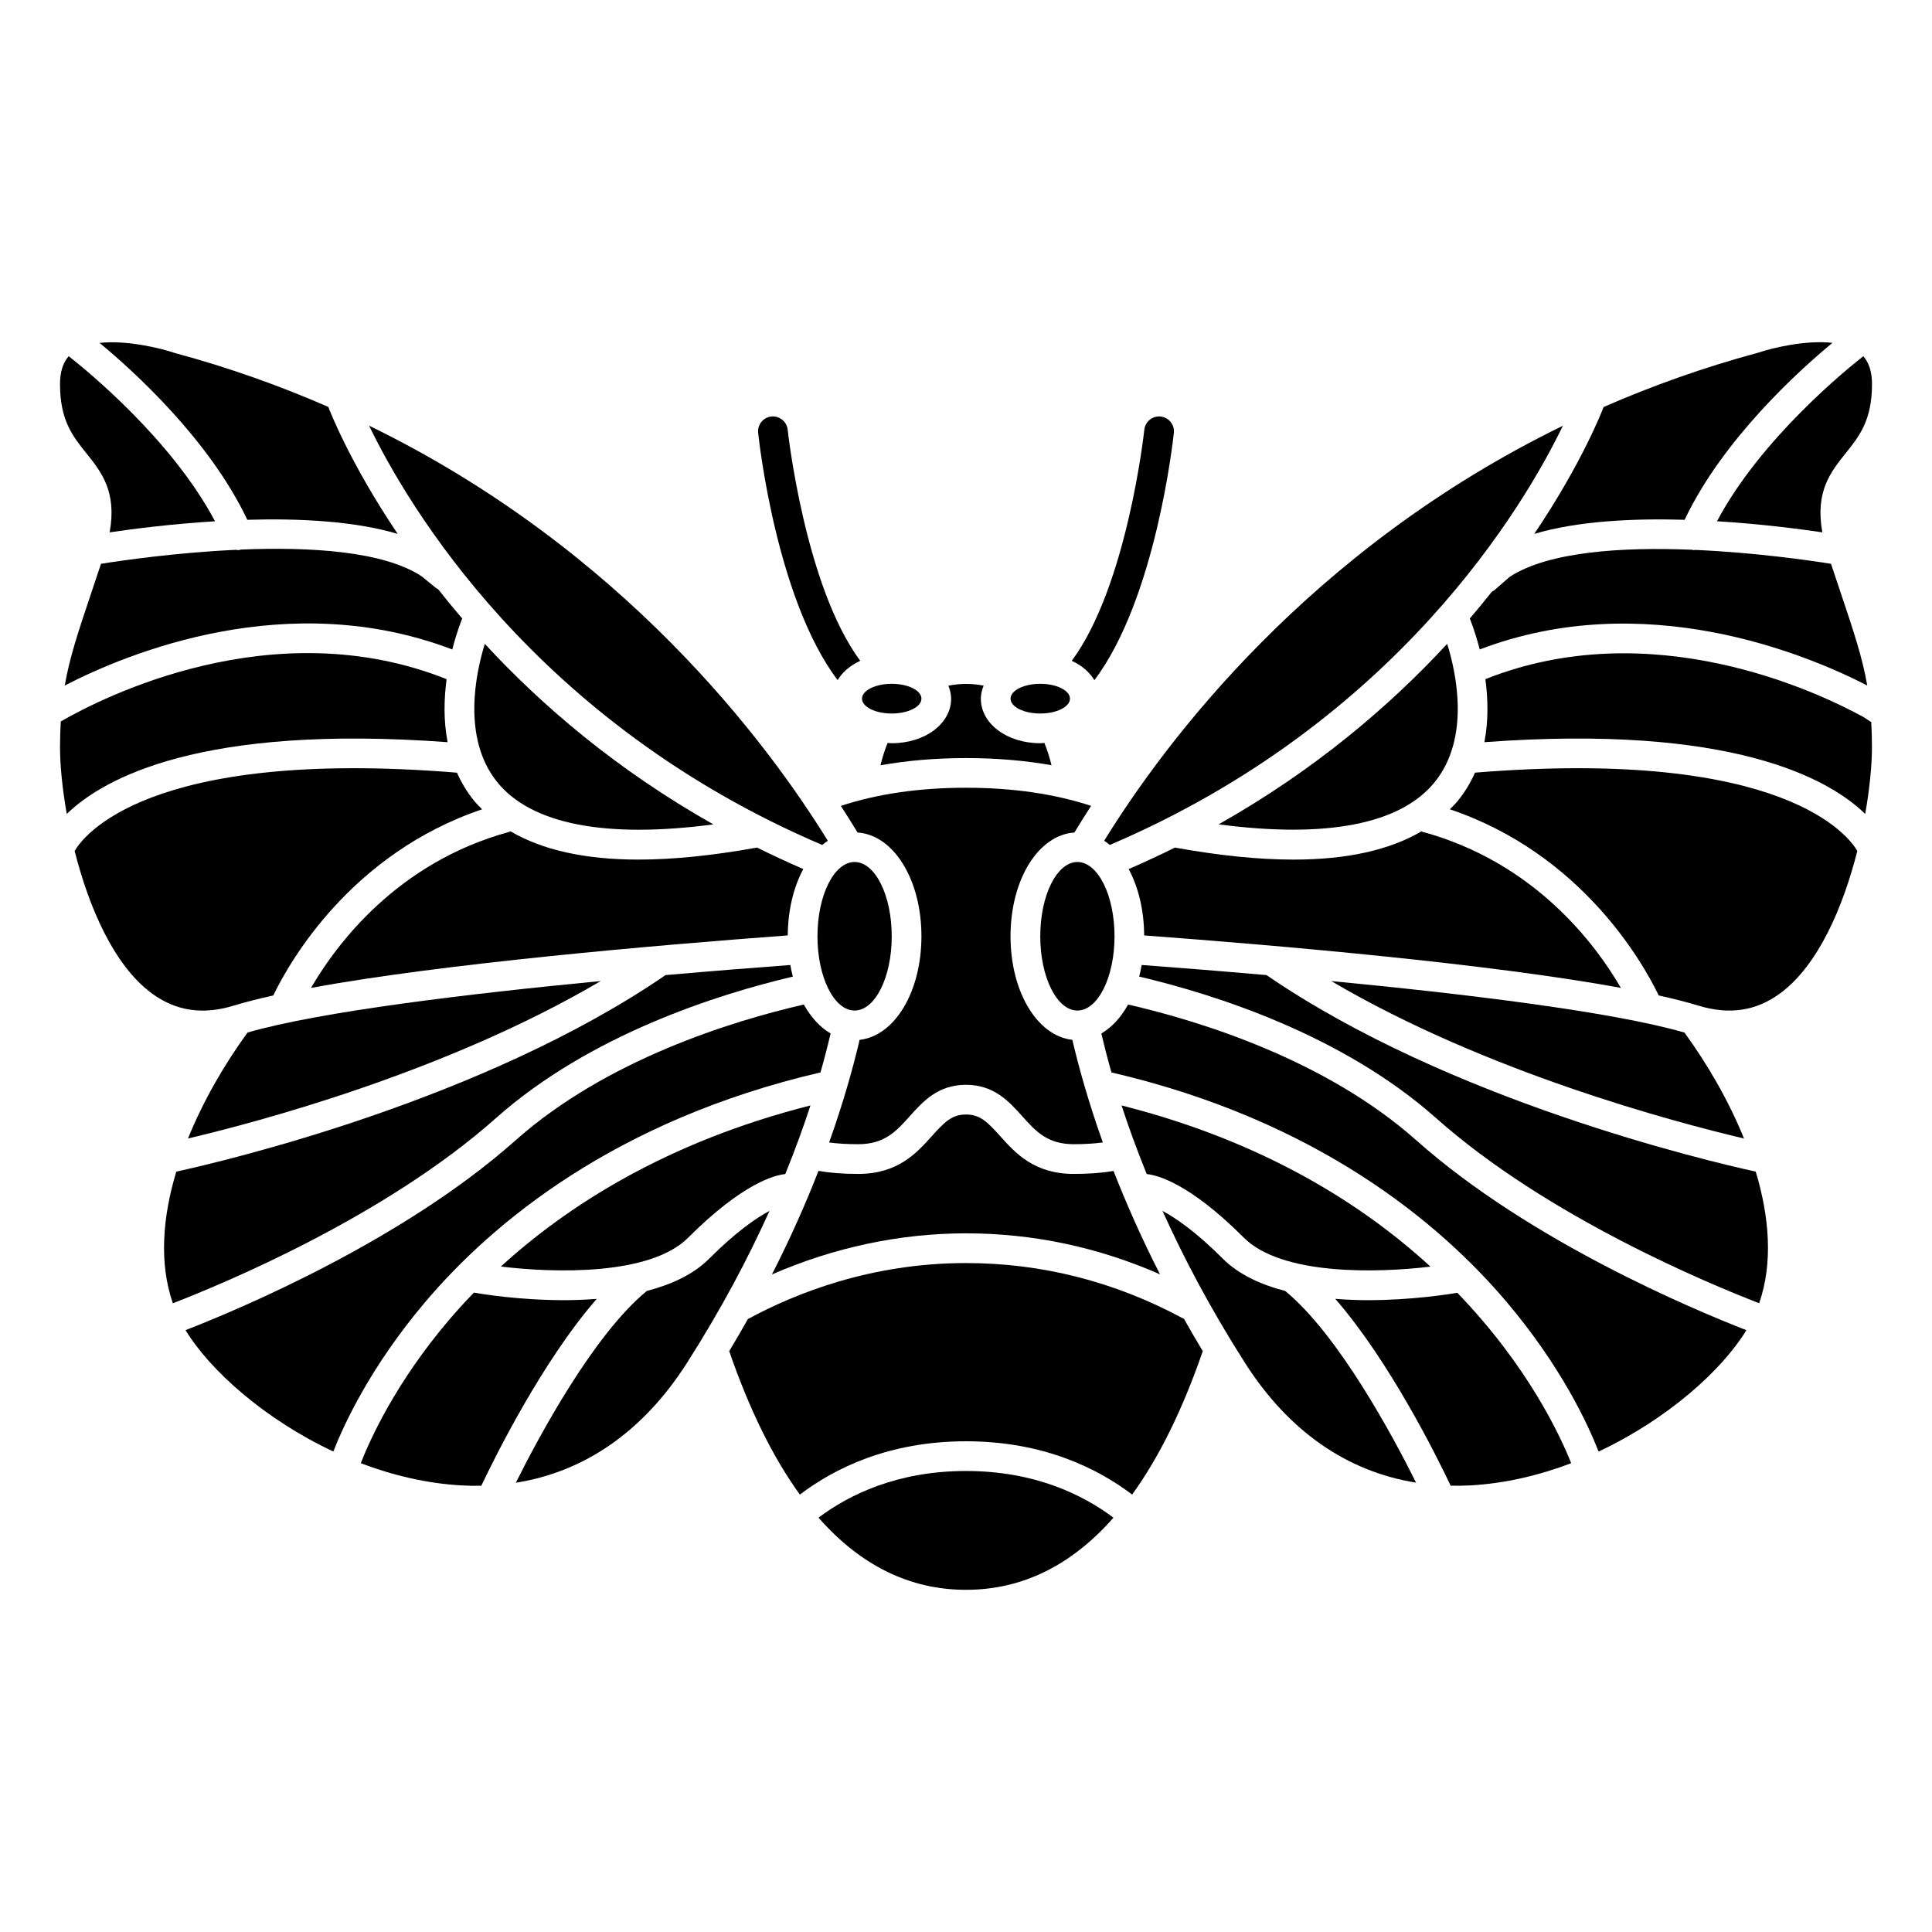 <?xml version="1.0" encoding="UTF-8"?>
<!-- Uploaded to: ICON Repo, www.iconrepo.com, Generator: ICON Repo Mixer Tools -->
<svg fill="#000000" width="800px" height="800px" version="1.1" viewBox="144 144 512 512" xmlns="http://www.w3.org/2000/svg">
 <g>
  <path d="m371.97 319.12c-14.695-19.844-19.18-60.812-19.223-61.238-0.227-2.164-2.199-3.731-4.324-3.504-2.164 0.227-3.731 2.164-3.504 4.324 0.188 1.84 4.801 44.035 21.062 65.539 1.27-2.133 3.359-3.906 5.988-5.121z"/>
  <path d="m380.32 392.12c0 10.871-4.406 19.68-9.844 19.68-5.434 0-9.84-8.809-9.84-19.68 0-10.867 4.406-19.68 9.84-19.68 5.438 0 9.844 8.812 9.844 19.68"/>
  <path d="m439.36 392.12c0 10.871-4.406 19.68-9.84 19.68-5.434 0-9.84-8.809-9.84-19.68 0-10.867 4.406-19.68 9.84-19.68 5.434 0 9.84 8.812 9.84 19.68"/>
  <path d="m276.73 479.65c14.191 1.723 39.566 2.43 49.641-7.652 14.562-14.562 23.078-16.602 25.738-16.859 2.617-6.438 4.828-12.523 6.668-18.184-38.074 9.645-64.445 26.613-82.047 42.695z"/>
  <path d="m411.8 392.12c0-15.035 7.375-26.867 16.926-27.492 1.312-2.164 2.785-4.527 4.43-7.062-9.52-3.125-20.578-4.805-33.16-4.805-12.574 0-23.645 1.676-33.164 4.805 1.641 2.531 3.121 4.894 4.43 7.062 9.547 0.625 16.926 12.457 16.926 27.492 0 14.75-7.098 26.422-16.383 27.449-1.816 7.746-4.406 16.91-8.086 27.199 2.269 0.301 4.777 0.457 7.734 0.457 6.984 0 10.062-3.434 13.629-7.41 3.512-3.906 7.477-8.332 14.914-8.332 7.434 0 11.402 4.43 14.91 8.332 3.562 3.977 6.644 7.41 13.629 7.41 2.945 0 5.457-0.16 7.731-0.465-3.676-10.285-6.266-19.445-8.082-27.191-9.285-1.023-16.383-12.699-16.383-27.449z"/>
  <path d="m427.55 329.15c0 2.176-3.523 3.938-7.871 3.938-4.348 0-7.875-1.762-7.875-3.938 0-2.172 3.527-3.934 7.875-3.934 4.348 0 7.871 1.762 7.871 3.934"/>
  <path d="m361.9 367.92c0.477-0.406 0.973-0.766 1.477-1.105-16.035-25.996-54.25-77.238-121.57-110.01 10.047 20.789 43.773 78.566 120.09 111.12z"/>
  <path d="m380.32 340.96c-0.379 0-0.727-0.062-1.094-0.078-0.875 2.164-1.473 4.203-1.887 5.926 7.004-1.246 14.555-1.91 22.66-1.91 8.102 0 15.652 0.652 22.66 1.895-0.418-1.73-1.02-3.766-1.887-5.91-0.371 0.016-0.719 0.078-1.094 0.078-8.828 0-15.742-5.184-15.742-11.809 0-1.211 0.305-2.356 0.734-3.449-3.039-0.621-6.309-0.605-9.336 0.012 0.426 1.098 0.727 2.231 0.727 3.438 0 6.625-6.914 11.809-15.742 11.809z"/>
  <path d="m388.19 329.15c0 2.176-3.523 3.938-7.871 3.938-4.348 0-7.875-1.762-7.875-3.938 0-2.172 3.527-3.934 7.875-3.934 4.348 0 7.871 1.762 7.871 3.934"/>
  <path d="m599.02 282.14c11.562 0.707 21.777 2.027 27.918 2.938-1.945-10.785 2.172-15.969 6.195-20.98 3.582-4.473 6.965-8.688 6.965-18.309 0-3.223-0.781-5.641-2.301-7.387-4.211 3.285-27.203 21.875-38.777 43.738z"/>
  <path d="m438.1 367.92c76.285-32.535 110.02-90.273 120.08-111.09-67.359 32.82-105.54 84.004-121.56 109.98 0.504 0.328 0.996 0.695 1.477 1.102z"/>
  <path d="m629.23 293.41c-5.441-0.867-19.961-2.973-35.961-3.68-0.137 0.016-0.27 0.059-0.41 0.059-0.168 0-0.336-0.082-0.504-0.102-18.098-0.734-37.848 0.387-48.277 7.18l-4.078 3.562c-0.191 0.168-0.426 0.254-0.637 0.379-1.859 2.34-3.801 4.707-5.863 7.113 0.004 0.008 0.012 0.016 0.016 0.023 0.156 0.379 1.438 3.5 2.621 8.168 43.566-16.621 86.367 1.16 102.7 9.551-1.277-7.398-3.555-14.223-6.969-24.367-0.816-2.414-1.707-5.07-2.637-7.887z"/>
  <path d="m523.09 479.67c-18.332-16.82-44.672-33.301-81.867-42.719 1.84 5.66 4.051 11.75 6.672 18.188 2.66 0.254 11.176 2.289 25.738 16.859 10.027 10.027 35.227 9.379 49.457 7.672z"/>
  <path d="m356.88 374.31c-4.203-1.836-8.297-3.727-12.254-5.699-11.664 2.109-22.164 3.188-31.422 3.188-14.211 0-25.492-2.543-33.922-7.496-0.094 0.035-0.164 0.105-0.27 0.133-29.668 8.09-45.793 29.688-52.582 41.359 35-6.418 90.625-11.25 126.34-13.902 0.043-6.762 1.566-12.867 4.109-17.582z"/>
  <path d="m590.45 281.75c10.102-21.348 30.395-39.645 39.172-46.891-7.137-0.801-16.016 1.363-19.754 2.625-14.629 3.949-28.227 8.84-40.898 14.383-0.352 0.938-5.676 14.762-18.371 33.625 11.395-3.418 26.062-4.144 39.852-3.742z"/>
  <path d="m527.52 314.62c-15.094 16.34-34.957 33.383-60.574 47.84 28.57 3.777 48.277-0.031 57.301-11.234 9.5-11.793 5.598-29.164 3.273-36.605z"/>
  <path d="m520.98 364.44c-0.102-0.027-0.168-0.098-0.27-0.133-8.426 4.953-19.711 7.496-33.922 7.496-9.262 0-19.758-1.078-31.422-3.188-3.953 1.973-8.051 3.867-12.254 5.699 2.543 4.719 4.066 10.82 4.102 17.582 35.711 2.652 91.34 7.481 126.34 13.902-6.785-11.672-22.906-33.273-52.574-41.359z"/>
  <path d="m428.54 455.1c-10.496 0-15.484-5.559-19.492-10.023-3.371-3.758-5.305-5.719-9.047-5.719s-5.676 1.961-9.051 5.719c-4.008 4.469-8.992 10.023-19.492 10.023-4.078 0-7.473-0.266-10.551-0.797-3.332 8.547-7.375 17.723-12.34 27.438 16.305-7.113 33.859-10.895 51.434-10.895 17.832 0 35.066 3.688 51.418 10.867-4.953-9.699-8.984-18.867-12.32-27.398-3.094 0.531-6.512 0.785-10.559 0.785z"/>
  <path d="m590.4 417.64c-19.246-5.566-58.484-10.281-93.598-13.645 41.102 24.207 91.242 37.449 109.38 41.723-4.066-10.035-9.699-19.711-15.781-28.078z"/>
  <path d="m193.82 445.71c18.133-4.269 68.277-17.52 109.38-41.723-35.113 3.367-74.352 8.082-93.598 13.645-6.086 8.367-11.719 18.043-15.781 28.078z"/>
  <path d="m484.58 486.11c-6.438-1.668-12.305-4.328-16.516-8.543-7.156-7.156-12.484-10.797-15.992-12.664 5.625 12.477 12.785 26.059 21.938 40.391 11.488 17.98 26.969 28.703 45.266 31.621-6.144-12.324-20.543-39.168-34.695-50.805z"/>
  <path d="m457.51 493.39c-18.043-9.73-37.391-14.668-57.512-14.668-25.113 0-45.172 7.984-57.797 14.84-1.582 2.805-3.219 5.637-4.953 8.508 5.352 15.488 11.598 28.188 18.727 38.008 9.129-6.926 23.52-14.125 44.023-14.125 20.52 0 34.906 7.211 44.023 14.121 7.129-9.82 13.375-22.52 18.727-38.008-1.754-2.91-3.41-5.773-5.012-8.613-0.074-0.031-0.152-0.023-0.227-0.062z"/>
  <path d="m360.91 546.2c11.16 12.676 24.207 19.117 39.086 19.117s27.926-6.438 39.082-19.113c-8.094-6.082-20.848-12.375-39.082-12.375-18.219 0-30.977 6.285-39.086 12.371z"/>
  <path d="m506.5 488.56c-2.805 0-5.719-0.125-8.645-0.352 14.336 16.434 26.879 41.695 30.59 49.516 1.711 0.031 3.445 0.016 5.195-0.078 9.301-0.512 18.316-2.691 26.734-5.879-2.859-7.223-11.441-25.762-30.176-45.168-2.156 0.371-12.047 1.961-23.699 1.961z"/>
  <path d="m333.05 362.47c-25.621-14.457-45.48-31.5-60.57-47.84-2.312 7.461-6.195 24.879 3.285 36.629 9.023 11.184 28.723 14.996 57.285 11.211z"/>
  <path d="m442.96 410.21c-1.891 3.41-4.312 6.055-7.094 7.672 0.75 3.199 1.633 6.641 2.68 10.32 54.562 12.684 87.016 39.949 104.67 60.766 14.578 17.195 21.672 32.648 24.426 39.707 18.262-8.562 32.738-21.586 39.172-32.164-14.055-5.465-57.449-23.633-87.422-50.27-24.102-21.426-57.406-31.652-76.43-36.031z"/>
  <path d="m639.63 335.2-1.707-1.129c-12.312-6.766-56.223-27.617-100.28-10.09 0.68 5.094 0.863 10.891-0.266 16.703 65.406-4.828 91.227 9.59 100.92 19.016 1.199-6.789 1.789-13.012 1.789-17.652 0-2.426-0.074-4.621-0.191-6.723-0.082-0.047-0.18-0.066-0.27-0.125z"/>
  <path d="m331.93 477.57c-4.211 4.211-10.078 6.871-16.516 8.543-14.156 11.645-28.566 38.508-34.707 50.828 18.305-2.906 33.781-13.652 45.273-31.641 9.16-14.336 16.324-27.922 21.945-40.402-3.481 1.855-8.82 5.496-15.996 12.672z"/>
  <path d="m479.64 402.41c-12.699-1.113-24.188-2.019-33.082-2.68-0.188 1.051-0.402 2.082-0.664 3.074 19.973 4.703 53.844 15.422 78.734 37.547 29.41 26.141 72.484 43.965 85.57 49.02 3.68-10.625 2.727-22.797-0.91-34.879-13.074-2.863-81.348-18.949-129.65-52.082z"/>
  <path d="m534.89 348.76c-1.133 2.566-2.609 5.059-4.5 7.406-0.66 0.82-1.426 1.551-2.16 2.305 34.73 11.715 51.004 40.363 55.289 49.215 0.016 0.035 0.012 0.074 0.027 0.113 3.93 0.871 7.461 1.762 10.473 2.684 8.281 2.531 15.406 1.449 21.805-3.281 10.047-7.438 16.633-22.867 20.383-37.691-2.047-3.578-18.938-27.438-101.32-20.75z"/>
  <path d="m173.06 285.08c6.141-0.91 16.359-2.227 27.922-2.938-11.582-21.895-34.57-40.461-38.773-43.746-1.527 1.746-2.305 4.168-2.305 7.391 0 9.625 3.383 13.844 6.965 18.309 4.023 5.016 8.137 10.199 6.191 20.984z"/>
  <path d="m262.62 340.69c-1.125-5.816-0.945-11.609-0.266-16.703-46.055-18.359-91.488 4.988-102.25 11.207-0.117 2.141-0.199 4.379-0.199 6.856 0 4.644 0.59 10.863 1.789 17.652 9.703-9.426 35.527-23.848 100.93-19.012z"/>
  <path d="m209.54 281.75c13.797-0.402 28.457 0.332 39.852 3.738-12.77-18.977-18.086-32.855-18.383-33.648-12.602-5.504-26.117-10.363-40.652-14.285-3.914-1.316-12.824-3.473-19.969-2.68 8.793 7.262 29.059 25.543 39.152 46.875z"/>
  <path d="m255.8 296.77c-10.172-6.769-29.84-7.875-47.938-7.129-0.242 0.051-0.484 0.152-0.73 0.152-0.203 0-0.398-0.055-0.598-0.086-15.906 0.738-30.348 2.844-35.77 3.707-0.93 2.816-1.82 5.473-2.633 7.887-3.414 10.145-5.688 16.965-6.969 24.363 16.805-8.668 59.211-26.152 102.7-9.543 1.184-4.672 2.465-7.797 2.621-8.176 0.004-0.008 0.012-0.016 0.016-0.023-2.262-2.637-4.387-5.234-6.406-7.789-0.207-0.113-0.43-0.191-0.617-0.352z"/>
  <path d="m354.11 402.81c-0.262-0.992-0.477-2.023-0.664-3.074-8.895 0.66-20.387 1.566-33.082 2.68-48.305 33.133-116.58 49.215-129.65 52.082-3.637 12.078-4.59 24.254-0.91 34.879 13.082-5.055 56.16-22.879 85.57-49.02 24.895-22.129 58.766-32.844 78.738-37.547z"/>
  <path d="m293.5 488.56c-12.105 0-22.301-1.711-23.91-2-2.379 2.457-4.574 4.867-6.551 7.191-14.125 16.574-20.949 31.656-23.43 38.016 8.418 3.191 17.441 5.371 26.746 5.887 1.754 0.098 3.484 0.113 5.195 0.086 3.711-7.809 16.254-33.082 30.594-49.523-2.918 0.219-5.836 0.344-8.645 0.344z"/>
  <path d="m361.44 428.2c1.047-3.676 1.93-7.117 2.68-10.32-2.777-1.617-5.203-4.262-7.094-7.672-19.023 4.375-52.328 14.602-76.438 36.023-29.973 26.641-73.367 44.809-87.422 50.27 6.434 10.578 20.906 23.605 39.172 32.164 2.754-7.059 9.852-22.512 24.426-39.707 17.66-20.805 50.117-48.07 104.68-60.758z"/>
  <path d="m205.98 410.49c3.012-0.922 6.547-1.816 10.473-2.684 0.016-0.035 0.012-0.074 0.027-0.113 4.281-8.855 20.559-37.504 55.285-49.215-0.734-0.754-1.504-1.488-2.16-2.305-1.891-2.352-3.367-4.84-4.5-7.406-82.457-6.707-99.293 17.195-101.32 20.75 3.746 14.82 10.332 30.254 20.383 37.691 6.402 4.734 13.527 5.816 21.809 3.281z"/>
  <path d="m434.02 324.25c16.258-21.504 20.867-63.699 21.062-65.539 0.23-2.16-1.34-4.098-3.504-4.324-2.137-0.234-4.098 1.34-4.324 3.504-0.043 0.426-4.527 41.387-19.227 61.234 2.633 1.215 4.723 2.984 5.992 5.125z"/>
 </g>
</svg>